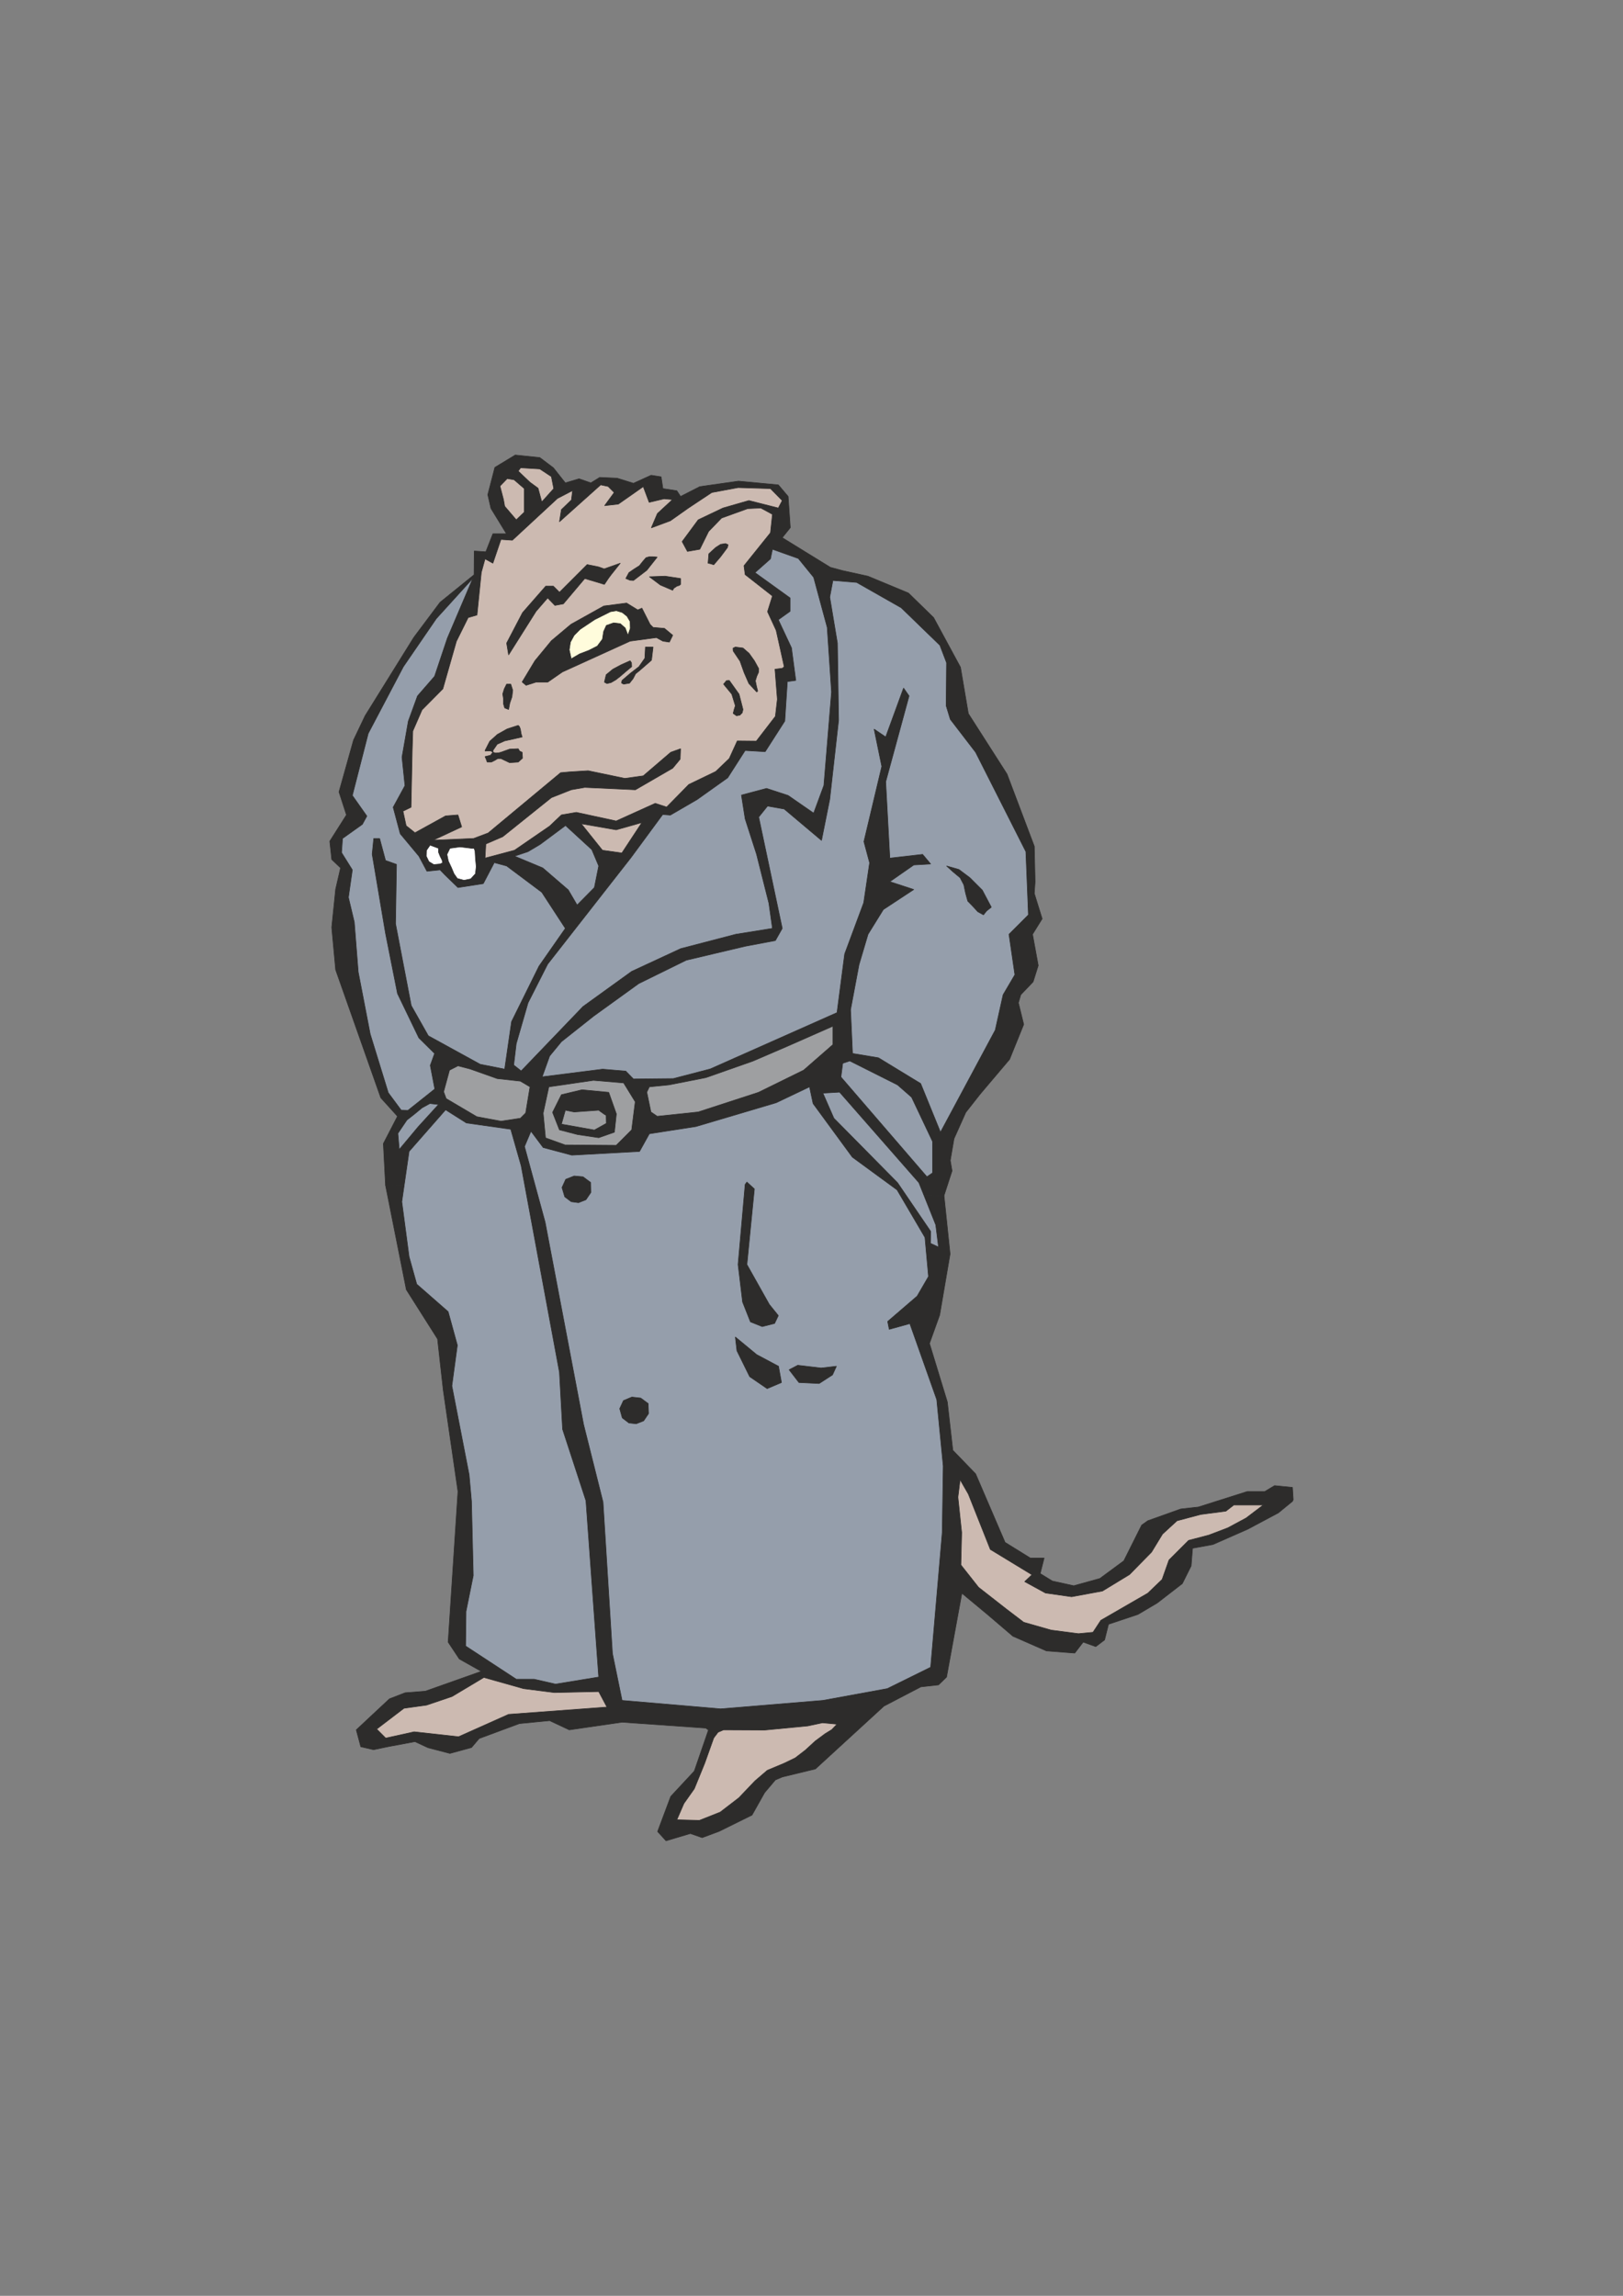 <?xml version="1.0" encoding="utf-8"?>
<!-- Created by UniConvertor 2.0rc4 (https://sk1project.net/) -->
<svg xmlns="http://www.w3.org/2000/svg" height="841.89pt" viewBox="0 0 595.276 841.89" width="595.276pt" version="1.1" xmlns:xlink="http://www.w3.org/1999/xlink" id="99e7104f-f613-11ea-bff8-dcc15c148e23">

<rect x="0" y="0" width="595.276" height="841.89" fill="#808080" stroke="none"/>

<g>
	<path style="stroke-linejoin:bevel;stroke:#2d2c2b;stroke-width:0.216;stroke-miterlimit:10.433;fill:#2d2c2b;" d="M 140.606,419.361 L 145.79,409.353 139.67,402.585 123.11,355.641 121.67,340.089 123.11,326.049 124.91,318.273 121.67,315.177 120.95,308.481 127.07,298.833 124.334,290.409 129.662,271.401 133.91,262.473 151.766,233.745 161.414,220.857 173.87,210.777 173.942,202.065 178.19,202.353 180.782,195.729 185.75,195.729 180.062,186.441 178.91,181.401 181.502,171.393 188.99,166.857 197.99,167.793 202.958,171.537 207.35,177.081 212.39,175.569 216.71,177.081 219.95,175.065 226.358,175.353 232.334,177.225 238.814,174.273 242.486,174.849 243.134,179.169 248.246,179.961 249.614,182.049 256.67,178.449 270.854,176.433 285.47,177.801 289.07,182.049 289.862,193.497 286.91,197.169 304.55,208.041 309.086,209.265 309.086,209.265 318.302,211.281 333.206,217.473 342.422,226.473 352.286,244.689 355.166,261.681 369.35,283.857 379.358,310.353 379.646,323.313 379.358,327.633 382.238,336.921 378.71,342.609 380.798,354.057 378.926,360.033 374.39,364.785 373.526,367.737 375.47,375.657 370.286,388.473 359.558,401.145 354.23,407.913 349.91,417.561 348.542,425.553 349.19,429.369 346.238,438.441 141.398,434.625 140.606,419.361 140.606,419.361 Z" />
	<path style="stroke-linejoin:bevel;stroke:#2d2c2b;stroke-width:0.216;stroke-miterlimit:10.433;fill:#2d2c2b;" d="M 401.894,603.825 L 397.286,602.169 394.19,606.201 383.822,605.409 371.51,600.009 362.15,592.017 352.79,584.241 347.174,614.985 344.222,617.865 337.742,618.585 324.206,625.641 299.078,648.681 286.91,651.633 286.91,651.633 284.39,652.713 280.43,657.393 275.822,665.601 263.726,671.577 257.534,673.881 253.214,672.369 244.286,675.033 241.19,671.649 246.014,658.761 254.654,649.473 259.838,634.425 258.902,633.705 258.902,633.705 228.158,631.545 208.79,634.353 201.59,630.969 190.502,632.049 175.742,637.521 172.934,640.833 165.014,642.993 157.022,640.905 152.198,638.673 142.55,640.473 137.006,641.625 132.326,640.545 130.67,634.353 142.838,622.977 148.598,620.745 156.014,620.169 176.534,612.897 168.47,608.361 164.366,602.169 167.966,546.945 162.566,509.721 160.478,491.001 149.03,472.929 141.398,434.625 346.238,438.441 348.47,459.825 344.654,482.217 340.91,492.657 347.462,514.113 349.478,531.825 357.83,540.465 368.63,565.593 377.918,571.353 382.958,571.353 381.518,577.041 385.982,579.777 393.83,581.505 403.406,578.841 412.19,572.361 418.742,559.257 420.974,557.673 420.974,557.673 433.07,553.353 439.55,552.633 457.478,546.945 463.886,546.945 467.486,544.785 474.038,545.433 474.326,549.969 474.038,550.545 474.038,550.545 468.854,554.793 457.622,560.769 444.878,566.385 437.39,567.753 436.886,574.233 433.646,580.713 424.43,587.841 417.374,592.017 406.574,595.617 405.134,601.377 401.894,603.825 401.894,603.825 Z" />
	<path style="stroke-linejoin:bevel;stroke:#2d2c2b;stroke-width:0.216;stroke-miterlimit:10.433;fill:#959eab;" d="M 312.614,424.329 L 298.214,404.673 296.918,398.553 284.678,404.385 255.302,413.097 238.166,415.761 234.566,422.241 209.726,423.609 199.214,420.801 194.75,414.825 192.374,420.441 199.934,448.161 214.046,522.393 221.174,550.833 224.63,606.345 228.158,623.553 264.302,626.649 301.814,623.553 325.43,619.233 341.342,611.385 345.59,561.993 345.95,537.585 343.574,513.249 333.71,485.385 326.15,487.473 325.574,484.593 336.374,475.305 340.55,468.105 339.254,453.777 329.03,436.353 312.614,424.329 312.614,424.329 Z" />
	<path style="stroke-linejoin:bevel;stroke:#2d2c2b;stroke-width:0.216;stroke-miterlimit:10.433;fill:#959eab;" d="M 306.998,371.337 L 309.806,349.809 316.79,331.017 318.95,316.401 316.862,308.625 323.414,281.049 320.606,267.369 324.854,270.249 331.406,252.321 333.422,255.201 324.854,286.665 326.366,314.673 338.39,313.305 341.342,316.833 335.15,317.193 326.366,323.313 335.15,326.193 323.99,333.537 318.374,342.609 315.062,353.769 311.966,370.257 312.686,386.313 322.19,387.897 337.67,397.329 344.942,415.185 365.03,377.745 367.91,364.785 372.23,357.441 370.07,342.609 377.198,335.481 376.262,312.297 357.83,275.865 348.542,263.769 347.03,258.801 347.174,243.033 344.726,236.625 330.542,222.873 314.198,213.585 305.486,212.865 304.334,218.985 307.142,235.833 307.574,264.129 304.334,293.073 301.31,308.193 287.63,296.673 281.51,295.593 278.27,299.625 286.91,340.449 284.39,344.913 273.302,347.001 251.702,352.113 234.278,360.681 217.718,372.633 205.91,381.993 201.59,387.249 198.854,394.881 221.03,392.073 229.526,392.793 232.334,395.673 246.95,395.529 260.486,392.001 306.998,371.337 306.998,371.337 Z" />
	<path style="stroke-linejoin:bevel;stroke:#2d2c2b;stroke-width:0.216;stroke-miterlimit:10.433;fill:#9e9fa1;" d="M 232.982,404.025 L 228.734,397.113 217.646,396.177 201.302,398.553 199.214,408.201 200.078,417.273 207.278,419.865 225.998,420.009 231.686,414.321 232.982,404.025 232.982,404.025 Z" />
	<path style="stroke-linejoin:bevel;stroke:#2d2c2b;stroke-width:0.216;stroke-miterlimit:10.433;fill:#2d2c2b;" d="M 225.35,415.185 L 219.59,417.201 211.814,416.049 205.19,414.321 202.67,407.913 205.91,401.433 213.47,399.633 223.262,400.569 226.07,408.489 225.35,415.185 225.35,415.185 Z" />
	<path style="stroke-linejoin:bevel;stroke:#2d2c2b;stroke-width:0.216;stroke-miterlimit:10.433;fill:#ccbab1;" d="M 187.91,198.105 L 183.734,197.817 180.782,206.529 177.902,204.945 176.534,209.913 174.95,225.537 171.71,226.473 167.39,235.185 162.422,252.609 154.79,260.313 151.406,268.089 151.19,275.073 150.758,296.025 147.806,297.465 148.958,302.793 152.198,305.385 163.43,299.193 167.966,298.833 169.334,303.225 158.822,308.121 173.726,307.473 179.054,305.457 205.622,283.353 208.79,283.065 208.79,283.065 215.702,282.633 229.166,285.441 235.934,284.505 246.014,275.865 249.614,274.569 249.47,278.385 246.734,281.697 233.054,289.617 214.478,288.753 209.51,289.617 202.238,292.497 184.382,306.825 178.19,309.489 177.902,314.673 188.702,311.793 201.59,302.937 205.91,298.833 211.382,297.897 225.998,301.065 240.326,294.585 244.502,295.953 252.638,287.673 262.502,282.921 267.47,278.169 270.422,271.689 277.406,271.761 284.39,262.689 285.11,256.425 284.246,245.409 286.982,245.049 287.63,244.473 287.63,244.473 284.678,231.153 281.51,224.313 283.31,218.553 273.302,210.705 272.87,207.465 282.59,195.369 283.31,188.601 279.062,186.297 274.238,186.513 264.662,189.969 259.91,194.865 256.67,201.417 252.134,202.209 250.19,198.609 256.094,190.617 265.166,186.297 274.67,183.561 285.47,186.297 286.91,183.561 282.59,179.169 270.71,178.809 261.062,180.609 252.494,186.297 252.494,186.297 245.87,190.977 238.886,193.569 241.118,188.313 246.662,183.201 243.566,182.913 238.094,184.209 235.934,178.449 226.79,184.857 221.75,185.433 225.278,180.609 223.046,178.377 220.31,177.801 205.19,191.337 205.91,186.873 209.582,183.345 210.014,179.889 204.47,182.769 187.91,198.105 187.91,198.105 Z" />
	<path style="stroke-linejoin:bevel;stroke:#2d2c2b;stroke-width:0.216;stroke-miterlimit:10.433;fill:#2d2c2b;" d="M 240.758,233.817 L 231.11,235.113 206.27,246.417 200.87,250.161 196.55,250.161 192.95,251.313 191.51,250.089 196.19,242.313 202.238,234.969 209.438,228.921 221.462,222.225 229.814,221.145 233.918,223.665 235.43,223.017 238.454,228.993 239.534,230.073 239.534,230.073 243.71,230.433 246.734,232.953 245.51,235.473 243.134,235.113 240.758,233.817 240.758,233.817 Z" />
	<path style="stroke-linejoin:bevel;stroke:#2d2c2b;stroke-width:0.216;stroke-miterlimit:10.433;fill:#2d2c2b;" d="M 248.246,214.953 L 247.094,215.745 246.734,216.465 246.734,216.465 242.198,214.521 238.166,211.497 238.166,211.497 243.926,211.281 249.614,212.145 249.614,212.145 249.614,213.009 249.614,214.305 249.614,214.305 249.182,214.665 248.246,214.953 248.246,214.953 Z" />
	<path style="stroke-linejoin:bevel;stroke:#2d2c2b;stroke-width:0.216;stroke-miterlimit:10.433;fill:#2d2c2b;" d="M 235.934,205.665 L 236.942,204.513 238.166,204.153 239.462,204.153 241.046,204.297 241.046,204.297 237.23,209.121 232.334,212.865 232.334,212.865 231.11,212.793 229.526,212.145 229.526,212.145 230.678,209.985 232.55,208.689 234.494,207.465 235.934,205.665 235.934,205.665 Z" />
	<path style="stroke-linejoin:bevel;stroke:#2d2c2b;stroke-width:0.216;stroke-miterlimit:10.433;fill:#2d2c2b;" d="M 223.118,212.145 L 221.678,214.305 214.478,212.145 206.63,221.433 203.534,222.009 200.87,219.273 196.622,224.169 186.542,240.153 185.822,235.833 191.654,224.673 200.15,214.953 202.958,214.953 205.19,217.185 215.342,207.033 219.59,207.897 219.59,207.897 221.606,208.617 227.51,206.529 224.126,210.777 223.118,212.145 223.118,212.145 Z" />
	<path style="stroke-linejoin:bevel;stroke:#2d2c2b;stroke-width:0.216;stroke-miterlimit:10.433;fill:#2d2c2b;" d="M 234.566,245.913 L 233.126,247.065 232.19,248.865 230.894,250.521 228.734,250.881 228.734,250.881 227.942,250.449 228.158,249.513 228.158,249.513 231.182,246.921 234.35,244.473 236.51,241.377 236.726,237.273 236.726,237.273 238.166,237.273 239.534,237.273 239.534,237.273 238.958,242.097 234.566,245.913 234.566,245.913 Z" />
	<path style="stroke-linejoin:bevel;stroke:#2d2c2b;stroke-width:0.216;stroke-miterlimit:10.433;fill:#2d2c2b;" d="M 227.51,248.001 L 225.854,249.297 224.126,250.305 222.614,250.665 221.678,250.161 221.678,250.161 222.326,247.425 224.774,245.409 227.87,243.753 231.11,242.313 231.11,242.313 231.614,243.033 231.686,244.473 231.686,244.473 229.526,246.273 227.51,248.001 227.51,248.001 Z" />
	<path style="stroke-linejoin:bevel;stroke:#2d2c2b;stroke-width:0.216;stroke-miterlimit:10.433;fill:#2d2c2b;" d="M 184.382,254.481 L 184.958,252.609 185.822,250.881 185.822,250.881 186.83,250.881 187.334,250.881 187.334,250.881 188.054,253.113 187.766,255.561 186.974,257.865 186.542,260.169 186.542,260.169 185.102,259.593 184.67,258.153 184.67,256.281 184.382,254.481 184.382,254.481 Z" />
	<path style="stroke-linejoin:bevel;stroke:#2d2c2b;stroke-width:0.216;stroke-miterlimit:10.433;fill:#2d2c2b;" d="M 190.862,267.369 L 191.15,269.097 191.51,270.249 191.51,270.249 188.414,270.969 185.102,271.689 182.366,272.913 180.782,275.217 180.782,275.217 180.854,275.865 181.718,276.153 182.87,276.081 183.734,275.865 183.734,275.865 186.902,274.713 190.07,274.569 190.07,274.569 190.574,275.433 191.51,275.865 191.51,275.865 191.654,278.025 190.07,279.465 190.07,279.465 186.902,279.681 183.734,278.169 183.734,278.169 182.582,278.169 181.502,278.817 180.206,279.465 178.694,279.465 178.694,279.465 178.334,278.457 177.902,277.449 177.902,277.449 179.918,276.945 180.782,275.865 180.782,275.865 179.99,275.361 178.838,275.361 177.974,275.433 177.902,275.217 177.902,275.217 179.63,271.833 182.438,269.313 186.038,267.297 190.07,266.001 190.07,266.001 190.502,266.433 190.862,267.369 190.862,267.369 Z" />
	<path style="stroke-linejoin:bevel;stroke:#2d2c2b;stroke-width:0.216;stroke-miterlimit:10.433;fill:#2d2c2b;" d="M 269.702,258.801 L 268.406,254.553 265.382,250.881 265.382,250.881 266.462,249.585 267.47,249.513 267.47,249.513 271.07,254.553 272.51,260.169 272.51,260.169 272.222,261.393 271.358,262.257 270.134,262.473 268.91,261.609 268.91,261.609 269.27,260.169 269.702,258.801 269.702,258.801 Z" />
	<path style="stroke-linejoin:bevel;stroke:#2d2c2b;stroke-width:0.216;stroke-miterlimit:10.433;fill:#2d2c2b;" d="M 277.55,248.001 L 277.046,249.657 277.478,251.745 277.91,253.401 277.55,253.761 277.55,253.761 274.67,250.665 272.942,246.705 271.43,242.457 268.91,238.713 268.91,238.713 268.838,237.705 269.702,237.273 269.702,237.273 272.51,237.633 274.742,239.577 276.686,242.313 278.27,245.193 278.27,245.193 278.198,246.561 277.55,248.001 277.55,248.001 Z" />
	<path style="stroke-linejoin:bevel;stroke:#2d2c2b;stroke-width:0.216;stroke-miterlimit:10.433;fill:#2d2c2b;" d="M 262.502,200.769 L 264.302,199.617 266.102,199.329 266.102,199.329 267.038,199.761 266.822,200.769 266.822,200.769 264.302,204.153 261.782,207.105 261.782,207.105 260.702,206.745 259.694,206.529 259.694,206.529 259.982,203.073 262.502,200.769 262.502,200.769 Z" />
	<path style="stroke-linejoin:bevel;stroke:#2d2c2b;stroke-width:0.216;stroke-miterlimit:10.433;fill:#2d2c2b;" d="M 214.91,439.953 L 212.174,441.033 209.51,440.673 207.134,438.873 206.126,435.489 207.494,432.465 210.59,431.241 213.83,431.529 216.638,433.617 216.71,437.289 214.91,439.953 214.91,439.953 Z" />
	<path style="stroke-linejoin:bevel;stroke:#2d2c2b;stroke-width:0.216;stroke-miterlimit:10.433;fill:#2d2c2b;" d="M 282.158,478.329 L 285.47,482.433 284.102,485.313 279.566,486.465 275.246,484.737 272.366,477.465 270.71,463.713 273.302,434.337 273.302,434.337 273.95,433.473 276.686,435.993 273.95,463.713 282.158,478.329 282.158,478.329 Z" />
	<path style="stroke-linejoin:bevel;stroke:#2d2c2b;stroke-width:0.216;stroke-miterlimit:10.433;fill:#2d2c2b;" d="M 285.542,501.009 L 286.622,506.985 281.366,509.217 274.958,504.825 270.278,495.321 269.702,490.281 277.55,496.761 285.542,501.009 285.542,501.009 Z" />
	<path style="stroke-linejoin:bevel;stroke:#2d2c2b;stroke-width:0.216;stroke-miterlimit:10.433;fill:#2d2c2b;" d="M 293.03,506.985 L 289.43,502.305 292.598,500.649 301.166,501.657 306.782,501.009 305.342,504.177 300.446,507.345 293.03,506.985 293.03,506.985 Z" />
	<path style="stroke-linejoin:bevel;stroke:#2d2c2b;stroke-width:0.216;stroke-miterlimit:10.433;fill:#2d2c2b;" d="M 357.11,332.673 L 354.95,330.441 354.158,327.561 353.51,324.465 352.142,321.873 352.142,321.873 349.55,319.713 347.174,317.553 347.174,317.553 351.71,318.849 355.742,321.873 355.742,321.873 360.278,326.409 363.59,332.673 363.59,332.673 361.862,334.041 360.71,335.481 360.71,335.481 358.622,334.329 357.11,332.673 357.11,332.673 Z" />
	<path style="stroke-linejoin:bevel;stroke:#2d2c2b;stroke-width:0.216;stroke-miterlimit:10.433;fill:#fffcdc;" d="M 223.91,224.313 L 218.15,227.193 212.75,230.793 210.59,232.953 209.222,235.473 208.79,238.281 209.51,241.593 209.51,241.593 212.606,239.793 215.99,238.497 219.086,236.913 220.958,234.393 220.958,234.393 221.39,231.585 222.398,229.353 222.398,229.353 225.062,228.417 227.51,228.705 229.31,230.289 230.318,232.953 230.318,232.953 231.182,230.433 231.11,227.913 231.11,227.913 229.958,225.969 228.23,224.601 226.07,223.953 223.91,224.313 223.91,224.313 Z" />
	<path style="stroke-linejoin:bevel;stroke:#2d2c2b;stroke-width:0.216;stroke-miterlimit:10.433;fill:#ccbab1;" d="M 190.934,171.537 L 190.07,172.761 194.39,176.865 197.342,179.025 198.71,184.065 203.102,179.169 202.238,174.777 197.99,171.969 190.934,171.537 190.934,171.537 Z" />
	<path style="stroke-linejoin:bevel;stroke:#2d2c2b;stroke-width:0.216;stroke-miterlimit:10.433;fill:#ccbab1;" d="M 192.302,179.169 L 188.558,175.929 186.038,175.497 183.374,178.233 184.67,183.201 185.102,185.649 189.35,190.617 192.302,187.809 192.302,179.169 192.302,179.169 Z" />
	<path style="stroke-linejoin:bevel;stroke:#2d2c2b;stroke-width:0.216;stroke-miterlimit:10.433;fill:#959eab;" d="M 298.43,211.713 L 292.814,204.801 283.31,201.417 282.59,204.945 276.902,209.985 289.79,219.273 289.79,224.169 285.47,227.265 290.294,237.561 291.878,249.513 288.782,249.945 287.846,264.417 280.646,275.649 273.302,275.217 266.894,285.225 255.662,293.217 245.87,298.905 243.062,298.689 231.398,314.529 200.87,353.553 193.67,367.737 189.35,382.713 188.414,390.561 191.15,392.721 213.83,369.105 231.686,356.217 249.686,347.865 269.846,342.609 283.31,340.449 282.014,331.233 277.478,313.233 273.302,300.273 271.934,291.561 281.15,289.113 289.07,291.705 298.43,298.185 302.174,288.033 304.982,253.761 303.398,230.073 298.43,211.713 298.43,211.713 Z" />
	<path style="stroke-linejoin:bevel;stroke:#2d2c2b;stroke-width:0.216;stroke-miterlimit:10.433;fill:#ccbab1;" d="M 213.182,302.073 L 220.958,311.793 228.086,312.801 235.43,301.641 225.998,304.305 213.182,302.073 213.182,302.073 Z" />
	<path style="stroke-linejoin:bevel;stroke:#2d2c2b;stroke-width:0.216;stroke-miterlimit:10.433;fill:#959eab;" d="M 207.422,302.721 L 198.134,309.633 193.67,312.297 188.702,313.953 199.07,318.273 208.43,326.337 211.67,331.881 218.006,325.473 219.59,317.553 217.07,311.577 207.422,302.721 207.422,302.721 Z" />
	<path style="stroke-linejoin:bevel;stroke:#2d2c2b;stroke-width:0.216;stroke-miterlimit:10.433;fill:#ffffff;" d="M 174.374,314.673 L 174.302,313.377 174.23,312.081 173.87,311.073 172.934,311.073 172.934,311.073 168.686,310.569 165.014,311.073 165.014,311.073 163.934,313.305 164.438,315.753 165.59,318.201 166.526,320.433 166.526,320.433 167.75,322.161 170.198,322.809 172.646,322.305 174.374,320.433 174.374,320.433 174.662,317.769 174.374,314.673 174.374,314.673 Z" />
	<path style="stroke-linejoin:bevel;stroke:#2d2c2b;stroke-width:0.216;stroke-miterlimit:10.433;fill:#ffffff;" d="M 160.838,312.513 L 160.838,312.081 160.838,311.073 160.838,311.073 157.742,309.921 156.446,311.793 156.446,311.793 156.374,314.025 157.31,315.969 159.11,317.049 161.414,316.833 161.414,316.833 162.35,316.401 162.134,315.393 162.134,315.393 161.414,313.953 160.838,312.513 160.838,312.513 Z" />
	<path style="stroke-linejoin:bevel;stroke:#2d2c2b;stroke-width:0.216;stroke-miterlimit:10.433;fill:#959eab;" d="M 141.398,315.537 L 145.43,316.977 145.07,338.721 150.83,368.745 157.094,379.833 176.102,390.273 185.102,392.073 187.622,374.649 197.702,354.273 207.35,340.449 198.71,327.201 185.822,317.553 181.286,316.329 177.254,324.033 167.966,325.473 163.142,320.793 161.414,318.993 156.59,319.497 153.638,313.953 146.798,305.745 144.206,296.025 148.526,288.105 147.446,277.665 149.75,264.489 153.134,255.201 159.398,248.001 164.078,234.033 173.438,212.073 160.046,226.833 147.95,244.473 135.062,268.953 129.23,291.705 134.558,299.265 132.902,302.289 125.63,307.473 125.27,312.657 129.23,318.993 127.79,329.073 129.95,338.145 131.39,356.433 135.782,379.185 142.406,400.713 147.158,407.121 149.606,407.193 159.47,399.345 157.814,390.705 159.398,386.313 153.638,380.625 145.79,364.353 141.398,342.249 136.502,313.233 137.078,307.473 139.238,307.473 141.398,315.537 141.398,315.537 Z" />
	<path style="stroke-linejoin:bevel;stroke:#2d2c2b;stroke-width:0.216;stroke-miterlimit:10.433;fill:#959eab;" d="M 149.246,410.721 L 145.934,415.617 146.438,421.521 146.438,421.521 153.35,413.241 160.838,405.033 160.838,405.033 157.67,404.673 154.79,406.257 151.91,408.633 149.246,410.721 149.246,410.721 Z" />
	<path style="stroke-linejoin:bevel;stroke:#2d2c2b;stroke-width:0.216;stroke-miterlimit:10.433;fill:#9e9fa1;" d="M 172.43,392.001 L 167.966,390.849 164.87,392.433 162.71,400.353 163.646,402.873 174.878,409.497 183.734,411.153 190.862,410.073 192.806,408.129 194.39,398.553 190.862,396.465 182.366,395.529 172.43,392.001 172.43,392.001 Z" />
	<path style="stroke-linejoin:bevel;stroke:#2d2c2b;stroke-width:0.216;stroke-miterlimit:10.433;fill:#9e9fa1;" d="M 210.59,407.769 L 207.35,407.121 205.91,412.233 218.006,414.393 222.398,411.945 222.326,408.993 221.678,408.633 221.678,408.633 220.166,407.553 219.59,407.121 219.59,407.121 210.59,407.769 210.59,407.769 Z" />
	<path style="stroke-linejoin:bevel;stroke:#2d2c2b;stroke-width:0.216;stroke-miterlimit:10.433;fill:#9e9fa1;" d="M 245.366,397.833 L 238.166,398.553 237.23,400.497 238.742,407.769 241.046,409.353 256.094,407.769 278.198,400.569 294.758,392.433 305.486,383.073 305.486,376.305 288.998,383.577 276.11,389.121 258.902,395.169 245.366,397.833 245.366,397.833 Z" />
	<path style="stroke-linejoin:bevel;stroke:#2d2c2b;stroke-width:0.216;stroke-miterlimit:10.433;fill:#959eab;" d="M 311.678,389.049 L 309.086,389.913 308.438,394.953 339.974,431.529 342.062,430.089 342.062,418.641 334.358,402.369 329.174,397.833 311.678,389.049 311.678,389.049 Z" />
	<path style="stroke-linejoin:bevel;stroke:#2d2c2b;stroke-width:0.216;stroke-miterlimit:10.433;fill:#959eab;" d="M 307.934,400.497 L 301.814,400.857 305.846,410.073 329.174,433.689 341.342,451.545 341.27,455.937 344.222,457.305 343.214,449.169 337.022,433.689 307.934,400.497 307.934,400.497 Z" />
	<path style="stroke-linejoin:bevel;stroke:#2d2c2b;stroke-width:0.216;stroke-miterlimit:10.433;fill:#ccbab1;" d="M 363.23,568.185 L 355.166,547.881 352.142,542.625 352.142,542.625 351.35,549.033 352.718,561.993 352.43,573.873 358.91,582.081 369.134,590.073 375.47,594.897 385.55,597.777 395.558,599.073 400.886,598.569 403.766,594.177 420.974,584.241 426.23,579.201 428.75,572.073 435.95,564.873 443.366,562.929 450.35,560.265 457.046,556.665 463.31,551.913 452.51,551.913 449.63,554.145 440.342,555.369 431.702,557.673 426.374,562.569 422.342,569.193 414.278,577.401 404.342,583.449 393.038,585.537 383.462,584.169 375.83,579.993 378.494,577.473 363.23,568.185 363.23,568.185 Z" />
	<path style="stroke-linejoin:bevel;stroke:#2d2c2b;stroke-width:0.216;stroke-miterlimit:10.433;fill:#ccbab1;" d="M 296.27,632.913 L 280.502,634.425 265.382,634.353 265.382,634.353 263.366,635.217 261.782,637.305 261.782,637.305 258.47,646.593 254.654,655.953 254.654,655.953 250.838,661.353 248.246,667.329 248.246,667.329 256.526,667.545 264.158,664.521 270.998,659.265 276.902,653.073 276.902,653.073 281.438,649.185 287.63,646.593 287.63,646.593 291.662,644.649 295.406,641.769 299.006,638.457 302.606,635.793 302.606,635.793 305.054,634.281 306.998,632.265 306.998,632.265 301.67,631.761 296.27,632.913 296.27,632.913 Z" />
	<path style="stroke-linejoin:bevel;stroke:#2d2c2b;stroke-width:0.216;stroke-miterlimit:10.433;fill:#ccbab1;" d="M 192.014,619.233 L 177.47,615.129 165.806,622.113 156.446,625.281 148.166,626.433 138.158,634.065 141.47,637.377 151.91,635.073 168.182,636.873 186.542,628.665 222.614,626.001 219.59,620.313 203.318,620.673 192.014,619.233 192.014,619.233 Z" />
	<path style="stroke-linejoin:bevel;stroke:#2d2c2b;stroke-width:0.216;stroke-miterlimit:10.433;fill:#959eab;" d="M 191.15,427.497 L 187.334,414.105 171.062,411.801 163.43,406.977 150.038,422.241 147.374,440.673 150.038,460.833 152.846,470.913 164.366,480.993 167.75,493.305 165.734,508.209 172.07,540.825 172.934,550.545 172.934,550.545 173.582,577.761 170.918,590.937 170.774,603.609 189.35,615.777 195.902,615.777 203.75,617.577 219.59,614.985 214.91,550.329 206.342,524.121 205.19,503.241 191.15,427.497 191.15,427.497 Z" />
	<path style="stroke-linejoin:bevel;stroke:#2d2c2b;stroke-width:0.216;stroke-miterlimit:10.433;fill:#2d2c2b;" d="M 236.078,521.025 L 233.342,522.105 230.678,521.817 228.23,519.945 227.294,516.561 228.662,513.609 231.758,512.313 234.998,512.673 237.734,514.689 237.878,518.361 236.078,521.025 236.078,521.025 Z" />
</g>
</svg>